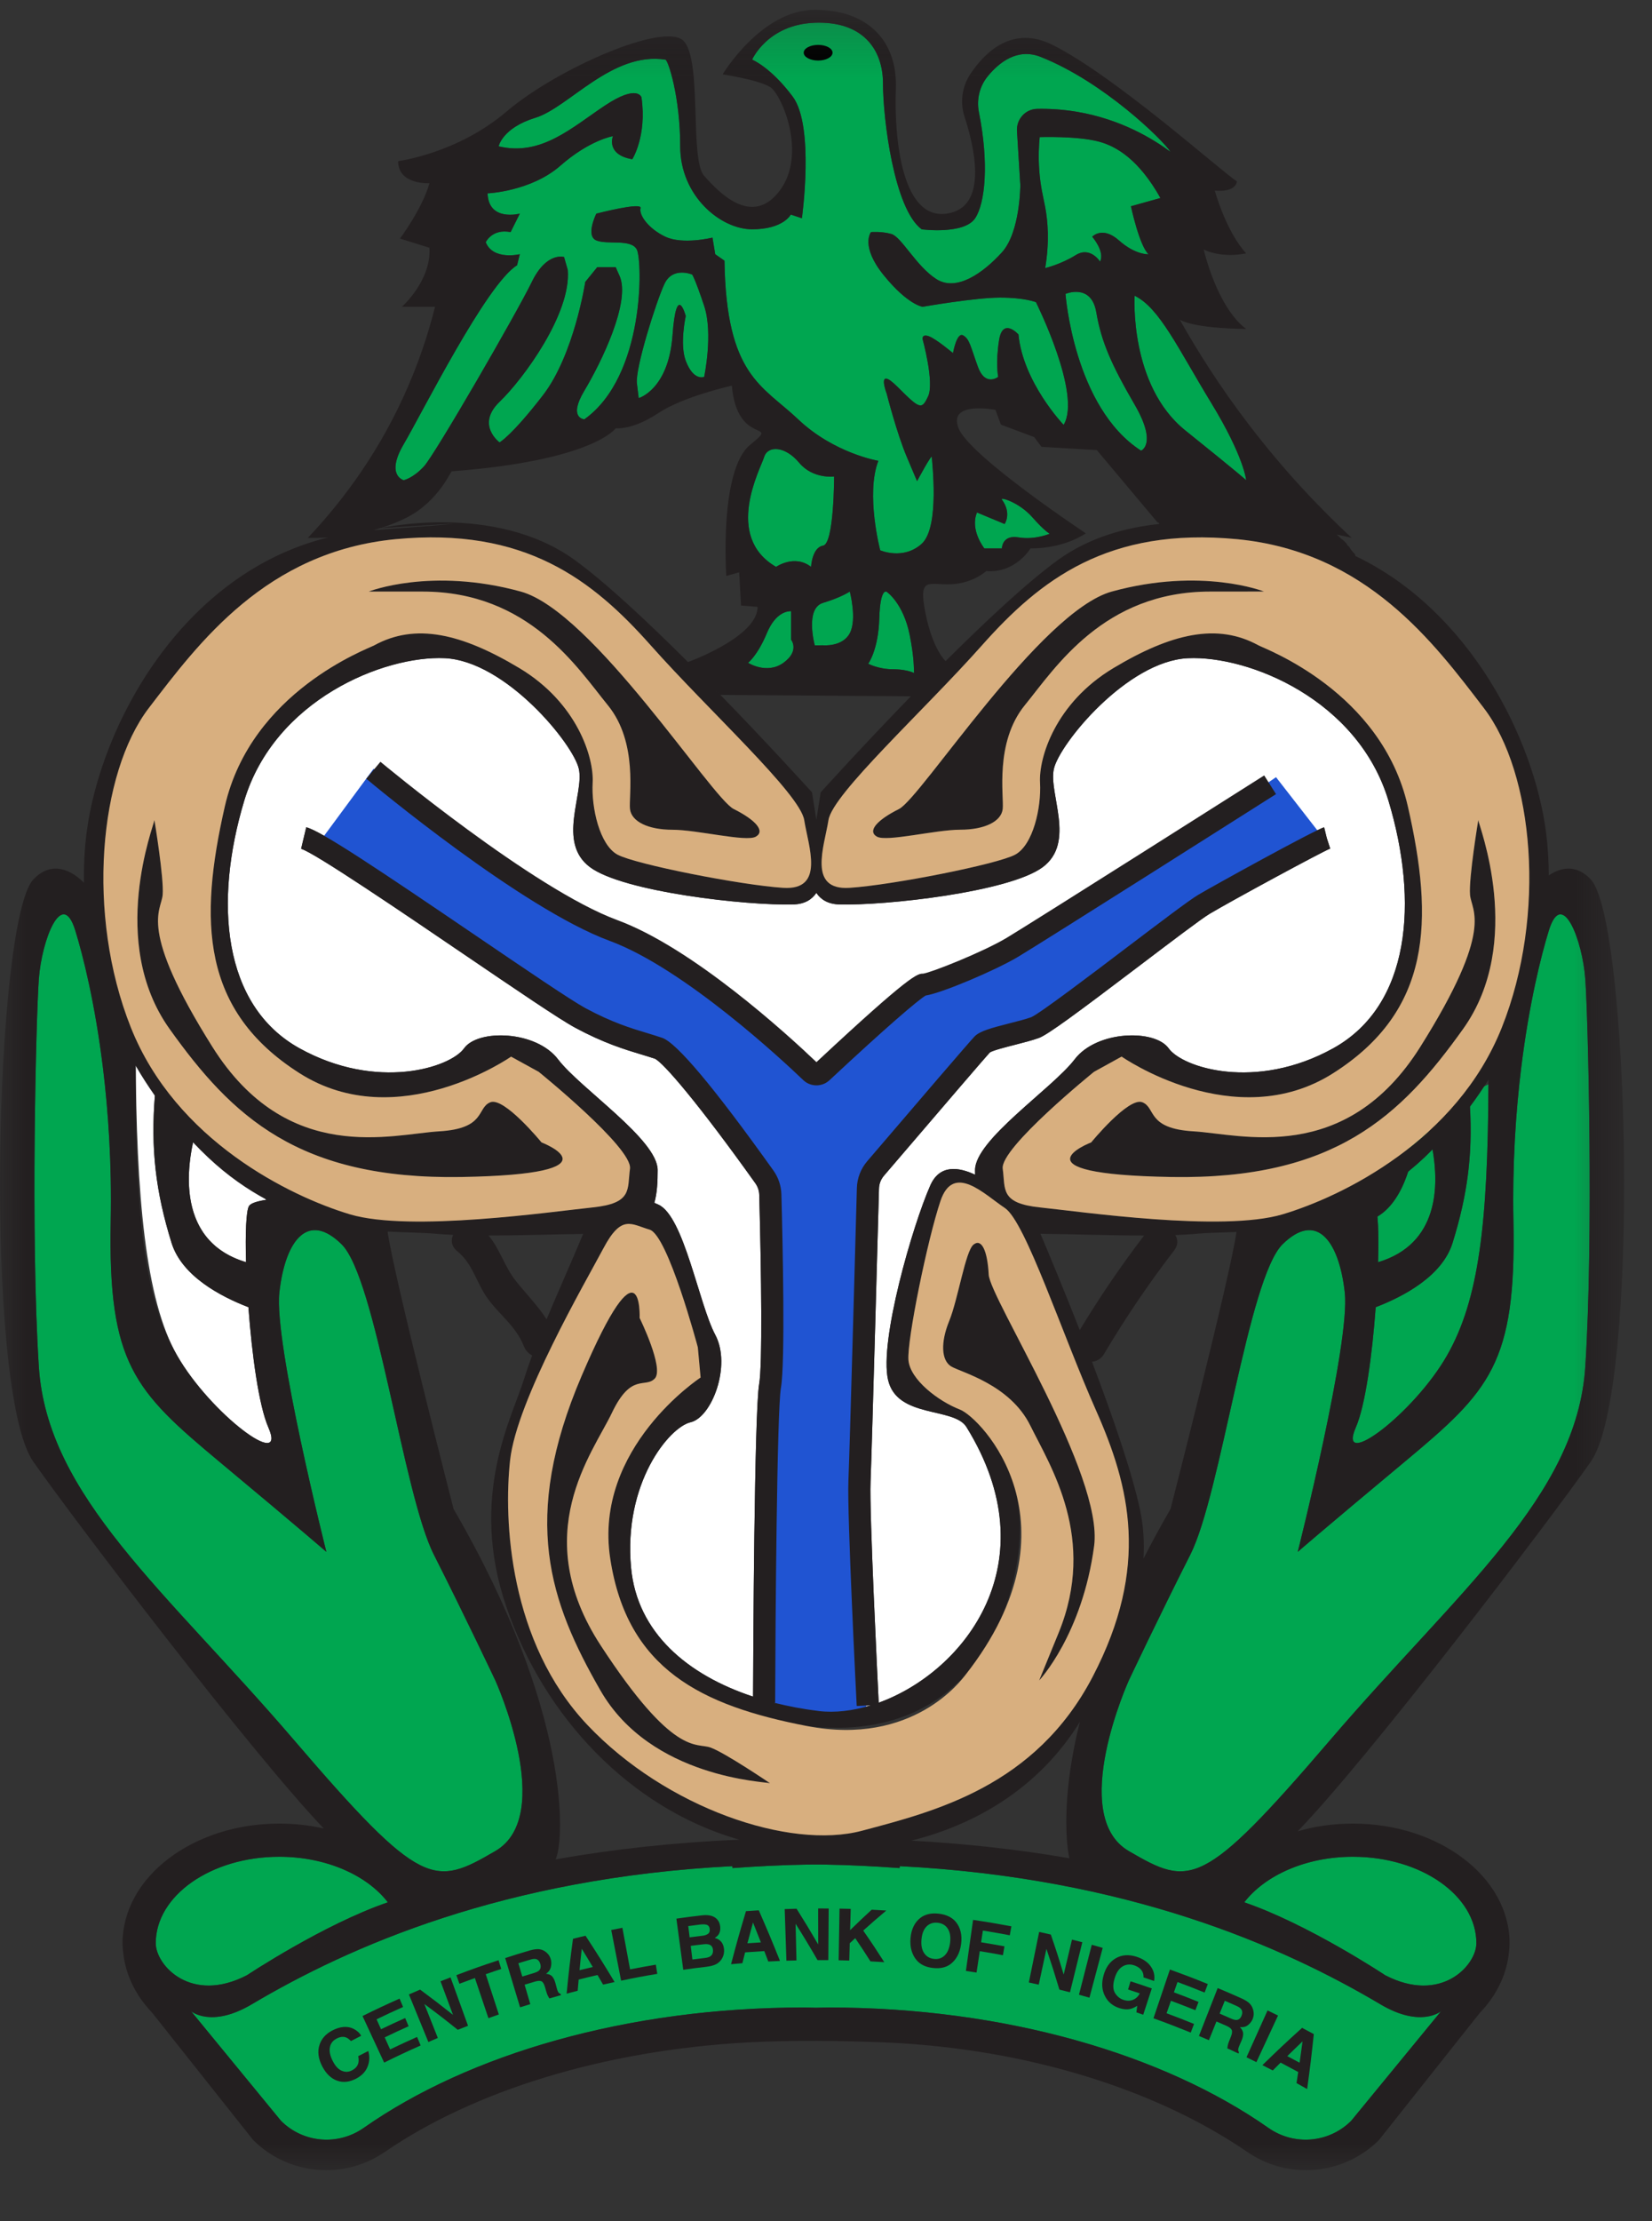<svg width="32" height="43" viewBox="0 0 32 43" fill="none" xmlns="http://www.w3.org/2000/svg">
<rect x="0" y="0" width="32" height="43" fill="#333333" stroke="none"/>
<g clip-path="url(#clip0_51_2268)">
<mask id="mask0_51_2268" style="mask-type:luminance" maskUnits="userSpaceOnUse" x="0" y="0" width="32" height="43">
<path d="M31.461 0.19H0V42.011H31.461V0.19Z" fill="white"/>
</mask>
<g mask="url(#mask0_51_2268)">
<path d="M11.427 16.786C12.069 17.268 14.479 17.535 15.371 17.509C15.588 17.502 15.726 17.414 15.813 17.286C15.9 17.414 16.039 17.502 16.255 17.509C17.147 17.535 19.557 17.268 20.2 16.786C20.843 16.304 20.307 15.366 20.414 14.884C20.521 14.402 21.833 12.795 23.012 12.742C24.19 12.688 26.306 13.545 26.895 15.5C27.484 17.455 27.324 19.464 25.824 20.294C24.324 21.124 22.905 20.669 22.637 20.294C22.369 19.919 21.244 19.946 20.816 20.508C20.387 21.071 18.887 22.062 18.887 22.651C18.887 22.681 18.888 22.711 18.888 22.741C18.578 22.594 18.204 22.533 18.021 22.948C17.676 23.726 17.03 25.96 17.202 26.712C17.374 27.464 18.478 27.234 18.72 27.625C20.34 30.238 18.692 32.356 17.021 32.962C17.001 32.557 16.838 29.275 16.863 28.685C16.889 28.053 17.025 23.061 17.027 23.011C17.029 22.917 17.063 22.831 17.123 22.76C18.329 21.349 19.12 20.431 19.174 20.374C19.232 20.335 19.492 20.268 19.665 20.225C19.829 20.182 19.999 20.139 20.123 20.094C20.295 20.031 20.847 19.624 22.1 18.674C22.674 18.239 23.267 17.789 23.427 17.693C23.842 17.444 25.613 16.486 25.767 16.428L25.701 16.224L25.65 16.016C25.48 16.058 23.458 17.175 23.207 17.325C23.026 17.433 22.477 17.85 21.841 18.332C21.162 18.847 20.137 19.624 19.977 19.691C19.872 19.729 19.713 19.77 19.558 19.809C19.194 19.902 18.983 19.96 18.881 20.062C18.796 20.147 17.701 21.425 16.797 22.482C16.674 22.625 16.604 22.809 16.598 22.999C16.597 23.049 16.461 28.038 16.435 28.667C16.408 29.313 16.588 32.874 16.595 33.026L16.871 33.012C16.521 33.12 16.174 33.161 15.861 33.123C15.564 33.088 15.274 33.033 14.995 32.962H15.015C15.02 31.418 15.05 27.312 15.128 26.866C15.213 26.381 15.162 24.086 15.136 23.122C15.132 22.955 15.078 22.795 14.981 22.659C13.834 21.051 13.109 20.187 12.827 20.091C12.734 20.059 12.639 20.031 12.54 20.001C12.22 19.904 11.858 19.795 11.341 19.516C11.064 19.367 10.171 18.761 9.226 18.118C7.367 16.855 6.218 16.083 5.932 16.015L5.833 16.432C6.083 16.5 7.83 17.687 8.985 18.473C9.982 19.149 10.842 19.734 11.138 19.893C11.693 20.192 12.093 20.313 12.415 20.411C12.51 20.439 12.6 20.467 12.686 20.495C12.846 20.568 13.524 21.354 14.632 22.907C14.679 22.974 14.706 23.052 14.707 23.133C14.748 24.662 14.77 26.427 14.706 26.791C14.612 27.326 14.59 32.024 14.587 32.844C13.313 32.424 12.342 31.602 12.225 30.352C12.07 28.71 12.965 27.627 13.377 27.533C13.788 27.439 14.172 26.434 13.855 25.841C13.538 25.248 13.249 23.544 12.754 23.32C12.728 23.308 12.701 23.296 12.675 23.285C12.731 23.089 12.739 22.866 12.739 22.651C12.739 22.061 11.239 21.07 10.811 20.508C10.382 19.946 9.258 19.919 8.99 20.294C8.722 20.669 7.303 21.124 5.803 20.294C4.303 19.464 4.142 17.455 4.731 15.5C5.321 13.545 7.436 12.688 8.615 12.742C9.793 12.795 11.105 14.402 11.213 14.884C11.32 15.366 10.784 16.304 11.427 16.786Z" fill="white"/>
<path d="M26.694 24.435C28.147 24.001 27.809 22.383 27.656 21.855L26.303 23.228C26.481 23.254 26.606 23.294 26.638 23.347C26.693 23.439 26.71 23.872 26.694 24.435Z" fill="#00A650"/>
<path d="M28.03 26.239C28.649 25.157 28.821 23.675 28.833 20.989L28.458 21.177C28.545 22.236 28.446 23.068 28.137 24.061C27.938 24.703 27.189 25.098 26.648 25.306C26.58 26.226 26.448 27.209 26.263 27.632C25.888 28.489 27.388 27.364 28.03 26.239Z" fill="#00A650"/>
<path d="M30.709 18.955C30.655 18.205 30.261 17.177 30.003 18.012C29.85 18.507 29.619 19.43 29.467 20.67C29.362 21.524 29.294 22.526 29.316 23.647C29.37 26.4 28.859 26.924 27.213 28.296C25.567 29.667 25.138 30.042 25.138 30.042C25.138 30.042 26.157 26.005 26.05 25.024C25.993 24.508 25.849 24.096 25.627 23.914C25.428 23.75 25.166 23.773 24.847 24.084C24.174 24.739 23.654 28.917 23.057 30.096C22.46 31.274 21.866 32.531 21.866 32.531C21.866 32.531 20.682 35.144 21.866 35.834C23.049 36.523 23.289 36.577 25.767 33.684C28.245 30.792 30.548 28.971 30.709 26.454C30.87 23.936 30.762 19.705 30.709 18.955Z" fill="#00A650"/>
<path d="M4.766 24.434C4.75 23.871 4.768 23.439 4.823 23.347C4.855 23.294 4.98 23.253 5.157 23.227L3.805 21.855C3.651 22.382 3.314 24 4.766 24.434Z" fill="white"/>
<path d="M5.198 27.632C5.013 27.209 4.88 26.226 4.812 25.305C4.272 25.098 3.523 24.703 3.323 24.06C3.015 23.067 2.915 22.236 3.002 21.177L2.628 20.436C2.64 23.122 2.812 25.157 3.43 26.239C4.073 27.364 5.573 28.489 5.198 27.632Z" fill="white"/>
<path d="M9.595 35.834C10.778 35.144 9.595 32.531 9.595 32.531C9.595 32.531 9 31.274 8.404 30.096C7.807 28.917 7.286 24.739 6.613 24.084C6.295 23.773 6.033 23.75 5.834 23.914C5.612 24.096 5.468 24.508 5.411 25.024C5.303 26.005 6.322 30.042 6.322 30.042C6.322 30.042 5.894 29.667 4.248 28.296C2.602 26.924 2.091 26.4 2.144 23.647C2.166 22.526 2.098 21.524 1.994 20.67C1.842 19.43 1.611 18.507 1.458 18.012C1.2 17.177 0.806 18.205 0.752 18.955C0.698 19.705 0.591 23.936 0.752 26.454C0.912 28.971 3.216 30.792 5.694 33.684C8.172 36.577 8.411 36.523 9.595 35.834Z" fill="#00A650"/>
<path d="M7.82 9.296C7.82 9.296 7.998 9.26 8.212 9.028C8.427 8.796 10.016 6.046 10.301 5.457C10.587 4.868 10.926 4.975 10.926 4.975L10.997 5.225C11.069 6.064 10.14 7.332 9.676 7.778C9.212 8.225 9.676 8.564 9.676 8.564C9.676 8.564 9.908 8.439 10.515 7.653C11.122 6.868 11.337 5.457 11.337 5.457L11.569 5.172H11.927C11.943 5.212 11.965 5.264 11.997 5.332C12.229 5.832 11.64 7.028 11.319 7.564C10.998 8.099 11.319 8.117 11.319 8.117C12.499 7.278 12.444 5.046 12.336 4.832C12.229 4.618 11.765 4.743 11.551 4.654C11.337 4.564 11.551 4.136 11.551 4.136C11.551 4.136 12.444 3.904 12.408 4.029C12.372 4.154 12.551 4.422 12.887 4.582C13.224 4.743 13.801 4.6 13.801 4.6L13.854 4.921L14.033 5.046C14.068 7.278 14.764 7.457 15.461 8.117C16.157 8.778 17.014 8.921 17.014 8.921C16.764 9.563 17.05 10.653 17.05 10.653C17.05 10.653 17.496 10.849 17.853 10.527C18.211 10.206 18.05 8.921 18.05 8.849C18.05 8.778 17.764 9.314 17.764 9.314L17.567 8.849C17.37 8.385 17.175 7.617 17.175 7.617C17.175 7.617 16.961 7.064 17.389 7.492C17.818 7.921 17.854 7.939 17.979 7.671C18.103 7.403 17.871 6.564 17.871 6.564C17.871 6.564 17.853 6.457 17.996 6.511C18.139 6.564 18.46 6.836 18.46 6.836C18.46 6.836 18.532 6.421 18.657 6.493C18.782 6.564 18.799 6.707 18.942 7.1C19.085 7.493 19.335 7.296 19.335 7.296C19.335 7.296 19.282 7.028 19.353 6.582C19.425 6.136 19.728 6.475 19.728 6.475C19.817 7.403 20.603 8.225 20.603 8.225C20.96 7.635 20.067 5.85 20.067 5.85C20.067 5.85 19.853 5.761 19.371 5.761C18.889 5.761 17.871 5.939 17.871 5.939C17.871 5.939 17.586 5.903 17.121 5.332C16.657 4.761 16.871 4.493 16.871 4.493C16.871 4.493 17.068 4.475 17.264 4.529C17.46 4.582 17.746 5.154 18.139 5.403C18.532 5.654 19.049 5.278 19.407 4.886C19.764 4.493 19.764 3.582 19.764 3.582C19.742 3.234 19.721 2.885 19.699 2.537C19.685 2.309 19.861 2.112 20.089 2.108C20.317 2.103 20.575 2.117 20.853 2.163C21.716 2.307 22.338 2.692 22.674 2.94C22.534 2.718 21.38 1.584 20.157 1.101C19.708 0.923 19.351 1.209 19.132 1.478C18.973 1.671 18.913 1.928 18.962 2.173C19.16 3.163 19.083 3.934 18.889 4.225C18.675 4.546 17.854 4.439 17.854 4.439C17.318 4.046 17.104 2.297 17.104 1.618C17.104 0.94 16.699 0.406 15.783 0.44C14.867 0.474 14.569 1.154 14.569 1.154C14.569 1.154 14.926 1.297 15.354 1.868C15.783 2.44 15.533 4.225 15.533 4.225L15.318 4.153C15.318 4.153 15.175 4.439 14.569 4.439C13.961 4.439 13.176 3.796 13.176 2.832C13.176 1.868 12.94 1.162 12.89 1.154C11.854 0.993 11.015 2.082 10.373 2.279C9.73 2.475 9.658 2.832 9.658 2.832C10.48 3.029 11.069 2.475 11.712 2.047C12.354 1.618 12.426 1.886 12.426 1.886C12.533 2.636 12.247 3.082 12.247 3.082C11.729 2.993 11.872 2.636 11.872 2.636C11.872 2.636 11.426 2.707 10.854 3.207C10.283 3.707 9.444 3.743 9.444 3.743C9.462 4.296 10.069 4.135 10.069 4.135L9.89 4.493C9.533 4.421 9.408 4.689 9.408 4.689C9.551 5.046 10.069 4.921 10.069 4.921L10.015 5.135C9.426 5.492 8.176 7.992 7.819 8.599C7.462 9.206 7.82 9.296 7.82 9.296Z" fill="#00A650"/>
<path d="M13.283 6.984C13.434 7.386 13.64 7.296 13.64 7.296C13.64 7.296 13.818 6.457 13.64 5.922C13.461 5.386 13.408 5.315 13.408 5.315C13.408 5.315 13.033 5.154 12.872 5.493C12.711 5.832 12.301 7.136 12.337 7.422L12.372 7.707C12.372 7.707 12.949 7.544 13.027 6.492C13.104 5.44 13.283 6.118 13.283 6.118C13.283 6.118 13.161 6.663 13.283 6.984Z" fill="#00A650"/>
<path d="M20.835 4.94C21.121 4.761 21.308 5.064 21.308 5.064C21.406 4.868 21.156 4.582 21.156 4.582C21.156 4.582 21.353 4.368 21.674 4.654C21.996 4.94 22.248 4.922 22.248 4.922C22.071 4.761 21.906 3.993 21.906 3.993C22.097 3.94 22.287 3.886 22.478 3.833C22.059 3.085 21.622 2.832 21.291 2.742C20.869 2.629 20.139 2.654 20.139 2.654C20.124 2.803 20.111 3.023 20.13 3.288C20.153 3.616 20.21 3.818 20.246 4.011C20.297 4.284 20.33 4.677 20.246 5.189C20.246 5.189 20.549 5.118 20.835 4.94Z" fill="#00A650"/>
<path d="M22.103 8.725C22.103 8.725 22.424 8.6 21.978 7.832C21.531 7.064 21.333 6.618 21.236 6.047C21.139 5.476 20.639 5.69 20.639 5.69C20.639 5.69 20.799 7.886 22.103 8.725Z" fill="#00A650"/>
<path d="M21.977 5.725C21.977 5.725 21.87 7.457 22.959 8.332C24.049 9.206 24.138 9.296 24.138 9.296C24.138 9.296 24.102 8.85 23.459 7.796C22.817 6.743 22.46 5.957 21.977 5.725Z" fill="#00A650"/>
<path d="M15.943 10.563C16.158 10.528 16.158 9.225 16.158 9.225C16.158 9.225 15.747 9.278 15.479 8.957C15.211 8.635 14.872 8.617 14.801 8.849C14.729 9.081 14.015 10.385 15.033 10.974C15.033 10.974 15.39 10.724 15.711 10.974C15.711 10.974 15.729 10.599 15.943 10.563Z" fill="#00A650"/>
<path d="M18.925 9.921C18.782 10.26 19.068 10.617 19.068 10.617H19.407C19.407 10.617 19.407 10.349 19.728 10.403C20.049 10.457 20.335 10.332 20.335 10.332C20.335 10.332 20.246 10.296 19.994 10.01C19.742 9.725 19.365 9.613 19.407 9.671C19.603 9.939 19.46 10.144 19.46 10.144L18.925 9.921Z" fill="#00A650"/>
<path d="M17.729 13.063C17.745 13.057 17.735 13.044 17.706 13.029C17.709 13.057 17.714 13.068 17.729 13.063Z" fill="#00A650"/>
<path d="M17.175 11.456C17.175 11.456 17.05 11.367 17.032 11.974C17.014 12.581 16.818 12.849 16.818 12.849C16.818 12.849 17.014 12.956 17.3 12.956C17.495 12.956 17.645 12.997 17.706 13.029C17.7 12.955 17.712 12.748 17.622 12.296C17.497 11.671 17.175 11.456 17.175 11.456Z" fill="#00A650"/>
<path d="M15.943 12.492C15.943 12.492 16.318 12.528 16.461 12.258C16.604 11.989 16.461 11.452 16.461 11.452C16.461 11.452 16.3 11.563 15.943 11.671C15.586 11.778 15.782 12.494 15.782 12.494L15.943 12.492Z" fill="#00A650"/>
<path d="M14.854 12.258C14.675 12.688 14.491 12.831 14.491 12.831C14.491 12.831 14.854 13.063 15.175 12.831C15.497 12.599 15.324 12.383 15.324 12.383V11.832C15.283 11.832 15.033 11.828 14.854 12.258Z" fill="#00A650"/>
<path d="M4.784 38.237C4.784 38.237 6.272 37.25 7.513 36.826C7.109 36.302 6.319 35.944 5.409 35.944C4.09 35.944 3.017 36.695 3.017 37.617C3.017 38.046 3.7 38.799 4.784 38.237Z" fill="#00A650"/>
<path d="M26.737 38.799C24.853 37.682 21.848 36.352 17.431 36.126L17.424 36.163C16.946 36.128 16.46 36.103 15.963 36.095C15.911 36.095 15.861 36.094 15.808 36.094C15.755 36.094 15.705 36.095 15.652 36.095C15.155 36.103 14.67 36.128 14.191 36.163L14.185 36.126C9.768 36.352 6.763 37.682 4.879 38.799C4.088 39.268 3.699 38.932 3.7 38.933L5.444 41.057C5.874 41.486 6.548 41.542 7.045 41.193C9.074 39.771 12.142 38.862 15.572 38.862C15.651 38.862 15.729 38.866 15.808 38.867C15.887 38.866 15.964 38.862 16.044 38.862C19.474 38.862 22.542 39.771 24.57 41.193C25.068 41.542 25.742 41.486 26.172 41.057L27.916 38.933C27.917 38.932 27.527 39.268 26.737 38.799Z" fill="#00A650"/>
<path d="M26.206 35.944C25.296 35.944 24.506 36.302 24.102 36.826C25.343 37.25 26.831 38.237 26.83 38.237C27.915 38.8 28.598 38.046 28.598 37.617C28.598 36.695 27.525 35.944 26.206 35.944Z" fill="#00A650"/>
<path d="M16.127 1.02C16.127 1.104 16.002 1.172 15.848 1.172C15.693 1.172 15.568 1.104 15.568 1.02C15.568 0.937 15.693 0.869 15.848 0.869C16.002 0.869 16.127 0.936 16.127 1.02Z" fill="black"/>
<path d="M16.777 33.286L14.849 33.026L14.931 23.026C14.212 21.847 12.915 20.029 11.534 19.758C10.302 19.517 6.66 16.61 6.207 16.276L7.236 14.882C8.89 16.103 9.841 17.268 12.617 18.352C13.478 18.688 14.866 20.002 15.755 20.833C17.077 19.758 17.463 19.086 18.269 18.928C18.854 18.735 22.372 16.671 24.717 15.045L25.688 16.293C23.212 17.285 20.109 19.744 19.182 20.273C18.825 20.43 17.768 21.794 16.815 22.893L16.777 33.286Z" fill="#2054D2"/>
<path d="M26.37 23.648C26.37 23.648 26.955 23.679 27.278 22.683C27.602 21.687 26.066 23.165 26.066 23.165L26.37 23.648Z" fill="#231F20"/>
<path d="M30.708 26.453C30.548 28.971 28.244 30.792 25.766 33.684C23.288 36.577 23.049 36.523 21.865 35.834C20.682 35.144 21.865 32.531 21.865 32.531C21.865 32.531 22.46 31.274 23.057 30.096C23.653 28.917 24.174 24.739 24.847 24.084C25.166 23.773 25.427 23.75 25.627 23.914C25.848 24.096 25.992 24.508 26.049 25.024C26.157 26.004 25.138 30.042 25.138 30.042C25.138 30.042 25.566 29.667 27.212 28.295C28.858 26.924 29.369 26.4 29.316 23.647C29.294 22.526 29.361 21.524 29.466 20.67C29.619 19.43 29.849 18.507 30.002 18.012C30.26 17.176 30.655 18.205 30.708 18.955C30.762 19.705 30.869 23.936 30.708 26.453ZM28.598 37.617C28.598 38.046 27.915 38.799 26.831 38.237C26.832 38.237 25.343 37.25 24.102 36.826C24.507 36.302 25.297 35.944 26.206 35.944C27.525 35.944 28.598 36.695 28.598 37.617ZM26.172 41.057C25.741 41.486 25.067 41.542 24.57 41.193C22.542 39.771 19.474 38.862 16.044 38.862C15.964 38.862 15.887 38.866 15.807 38.867C15.728 38.866 15.651 38.862 15.571 38.862C12.141 38.862 9.073 39.771 7.045 41.193C6.548 41.542 5.874 41.486 5.444 41.057L3.7 38.933C3.699 38.932 4.088 39.268 4.878 38.799C6.762 37.682 9.767 36.352 14.185 36.126L14.191 36.163C14.669 36.128 15.155 36.103 15.652 36.095C15.705 36.095 15.755 36.094 15.807 36.094C15.86 36.094 15.911 36.095 15.963 36.095C16.46 36.103 16.945 36.128 17.424 36.163L17.43 36.126C21.848 36.352 24.853 37.682 26.737 38.799C27.527 39.268 27.916 38.932 27.915 38.933L26.172 41.057ZM3.017 37.617C3.017 36.695 4.09 35.944 5.409 35.944C6.319 35.944 7.109 36.302 7.513 36.826C6.272 37.249 4.784 38.237 4.784 38.237C3.7 38.799 3.017 38.046 3.017 37.617ZM0.752 26.453C0.591 23.936 0.698 19.705 0.752 18.955C0.806 18.205 1.2 17.176 1.458 18.012C1.611 18.507 1.842 19.43 1.994 20.67C2.099 21.523 2.167 22.525 2.145 23.647C2.091 26.4 2.602 26.924 4.248 28.295C5.894 29.667 6.322 30.042 6.322 30.042C6.322 30.042 5.303 26.004 5.411 25.024C5.468 24.508 5.612 24.095 5.834 23.914C6.033 23.75 6.295 23.773 6.614 24.084C7.287 24.739 7.807 28.917 8.404 30.095C9.001 31.274 9.595 32.531 9.595 32.531C9.595 32.531 10.779 35.144 9.595 35.833C8.411 36.523 8.173 36.576 5.694 33.684C3.216 30.792 0.913 28.971 0.752 26.453ZM4.766 24.434C3.505 24.057 3.593 22.789 3.739 22.115C3.835 22.216 3.933 22.314 4.035 22.41C4.412 22.764 4.793 23.026 5.167 23.226L5.157 23.227C4.979 23.253 4.855 23.294 4.823 23.347C4.767 23.439 4.75 23.871 4.766 24.434ZM3.323 24.061C3.523 24.703 4.272 25.098 4.812 25.306C4.88 26.226 5.013 27.209 5.198 27.632C5.573 28.489 4.073 27.364 3.43 26.239C2.812 25.157 2.64 23.675 2.628 20.989C2.627 20.883 2.627 20.779 2.627 20.669L2.626 20.628C2.741 20.828 2.867 21.022 3 21.212C2.918 22.254 3.018 23.079 3.323 24.061ZM2.883 13.706C3.847 12.447 5.154 10.68 7.661 10.438C10.168 10.198 11.48 11.227 12.605 12.493C13.729 13.759 15.497 15.366 15.577 15.875C15.607 16.061 15.669 16.292 15.697 16.509C15.683 16.629 15.678 16.762 15.689 16.891C15.641 17.082 15.498 17.209 15.168 17.187C14.345 17.134 12.31 16.732 11.962 16.545C11.614 16.357 11.453 15.634 11.48 15.152C11.507 14.67 11.185 13.608 10.06 12.934C8.936 12.26 8.045 12.055 7.248 12.493C7.126 12.561 4.865 13.384 4.356 15.607C3.847 17.83 3.898 19.566 5.802 20.776C7.707 21.986 9.899 20.454 9.899 20.454L10.435 20.749C10.435 20.749 12.256 22.222 12.203 22.624C12.175 22.829 12.189 23 12.106 23.128C11.919 23.123 11.741 23.183 11.584 23.36C11.55 23.365 11.517 23.37 11.48 23.373C10.824 23.441 8.759 23.736 7.43 23.618C7.22 23.363 6.568 23.234 5.967 23.203C5.295 22.906 4.51 22.442 3.827 21.781C3.846 21.721 3.859 21.686 3.859 21.686C3.859 21.686 3.221 20.162 3.044 20.848C2.879 20.602 2.732 20.336 2.607 20.051C2.541 19.035 2.319 18.221 2.03 17.663C1.905 16.087 2.231 14.557 2.883 13.706ZM7.357 10.227C7.825 10.083 8.051 9.922 8.114 9.876C8.337 9.71 8.527 9.499 8.671 9.254L8.748 9.124C11.498 8.916 11.926 8.291 11.926 8.291C11.926 8.291 12.248 8.332 12.747 8C13.247 7.669 14.176 7.466 14.176 7.466C14.283 8.671 15.14 8.118 14.533 8.609C13.926 9.101 14.069 11.15 14.069 11.15L14.318 11.079L14.354 11.722L14.675 11.748C14.675 12.282 13.558 12.73 13.327 12.817C12.547 12.038 11.729 11.273 11.132 10.84C9.578 9.716 7.357 10.227 7.357 10.227C7.357 10.227 10.623 10.01 7.232 10.263C7.276 10.251 7.318 10.239 7.357 10.227ZM13.027 6.492C12.95 7.544 12.372 7.707 12.372 7.707L12.337 7.421C12.301 7.136 12.712 5.832 12.872 5.493C13.033 5.154 13.408 5.315 13.408 5.315C13.408 5.315 13.462 5.386 13.64 5.921C13.819 6.457 13.64 7.296 13.64 7.296C13.64 7.296 13.435 7.385 13.283 6.984C13.162 6.662 13.283 6.118 13.283 6.118C13.283 6.118 13.104 5.439 13.027 6.492ZM7.82 8.6C8.177 7.992 9.427 5.493 10.016 5.136L10.069 4.921C10.069 4.921 9.552 5.047 9.409 4.689C9.409 4.689 9.534 4.422 9.891 4.493L10.069 4.136C10.069 4.136 9.462 4.297 9.445 3.743C9.445 3.743 10.284 3.708 10.855 3.208C11.426 2.708 11.873 2.636 11.873 2.636C11.873 2.636 11.73 2.994 12.248 3.083C12.248 3.083 12.533 2.636 12.426 1.886C12.426 1.886 12.355 1.619 11.712 2.047C11.069 2.476 10.48 3.029 9.659 2.833C9.659 2.833 9.73 2.476 10.373 2.279C11.015 2.083 11.855 0.994 12.89 1.155C12.94 1.162 13.176 1.869 13.176 2.833C13.176 3.797 13.961 4.439 14.569 4.439C15.176 4.439 15.318 4.154 15.318 4.154L15.533 4.225C15.533 4.225 15.783 2.44 15.354 1.869C14.926 1.297 14.569 1.155 14.569 1.155C14.569 1.155 14.867 0.475 15.783 0.44C16.699 0.406 17.104 0.94 17.104 1.619C17.104 2.297 17.318 4.047 17.854 4.44C17.854 4.44 18.675 4.547 18.889 4.225C19.083 3.935 19.16 3.163 18.962 2.173C18.913 1.928 18.974 1.671 19.132 1.478C19.351 1.21 19.708 0.923 20.157 1.101C21.38 1.584 22.534 2.718 22.674 2.94C22.338 2.692 21.716 2.307 20.853 2.163C20.575 2.117 20.317 2.103 20.09 2.108C19.861 2.112 19.686 2.309 19.7 2.537C19.721 2.886 19.742 3.234 19.764 3.583C19.764 3.583 19.764 4.493 19.407 4.886C19.05 5.279 18.532 5.654 18.139 5.404C17.747 5.154 17.461 4.582 17.264 4.529C17.068 4.475 16.872 4.493 16.872 4.493C16.872 4.493 16.657 4.761 17.122 5.332C17.586 5.904 17.872 5.939 17.872 5.939C17.872 5.939 18.889 5.761 19.371 5.761C19.853 5.761 20.067 5.85 20.067 5.85C20.067 5.85 20.96 7.636 20.603 8.225C20.603 8.225 19.817 7.404 19.728 6.475C19.728 6.475 19.425 6.136 19.353 6.582C19.282 7.029 19.335 7.296 19.335 7.296C19.335 7.296 19.085 7.493 18.942 7.1C18.8 6.707 18.782 6.565 18.657 6.493C18.532 6.422 18.46 6.836 18.46 6.836C18.46 6.836 18.139 6.565 17.996 6.511C17.853 6.457 17.871 6.565 17.871 6.565C17.871 6.565 18.103 7.404 17.978 7.671C17.853 7.939 17.818 7.921 17.389 7.493C16.961 7.064 17.175 7.618 17.175 7.618C17.175 7.618 17.37 8.386 17.567 8.85L17.764 9.314C17.764 9.314 18.05 8.778 18.05 8.85C18.05 8.921 18.21 10.207 17.853 10.528C17.496 10.849 17.05 10.653 17.05 10.653C17.05 10.653 16.764 9.564 17.014 8.921C17.014 8.921 16.157 8.778 15.461 8.118C14.764 7.457 14.068 7.279 14.033 5.047L13.854 4.922L13.801 4.6C13.801 4.6 13.224 4.743 12.887 4.582C12.551 4.422 12.372 4.154 12.408 4.029C12.444 3.904 11.551 4.136 11.551 4.136C11.551 4.136 11.337 4.565 11.551 4.654C11.765 4.743 12.229 4.618 12.337 4.833C12.444 5.047 12.5 7.278 11.319 8.118C11.319 8.118 10.998 8.1 11.319 7.564C11.64 7.029 12.229 5.832 11.998 5.333C11.966 5.264 11.943 5.212 11.927 5.172H11.569L11.337 5.458C11.337 5.458 11.123 6.868 10.516 7.654C9.909 8.439 9.677 8.564 9.677 8.564C9.677 8.564 9.213 8.225 9.677 7.779C10.141 7.333 11.069 6.065 10.998 5.226L10.926 4.976C10.926 4.976 10.587 4.869 10.302 5.458C10.016 6.047 8.427 8.797 8.213 9.029C7.998 9.261 7.82 9.296 7.82 9.296C7.82 9.296 7.463 9.207 7.82 8.6ZM23.46 7.796C24.103 8.849 24.139 9.296 24.139 9.296C24.139 9.296 24.049 9.207 22.96 8.332C21.871 7.457 21.978 5.725 21.978 5.725C22.46 5.957 22.817 6.742 23.46 7.796ZM21.236 6.046C21.333 6.618 21.532 7.064 21.978 7.832C22.424 8.6 22.103 8.724 22.103 8.724C20.8 7.885 20.639 5.689 20.639 5.689C20.639 5.689 21.139 5.475 21.236 6.046ZM20.246 4.011C20.21 3.818 20.153 3.616 20.13 3.288C20.112 3.023 20.125 2.804 20.139 2.654C20.139 2.654 20.87 2.629 21.291 2.743C21.623 2.832 22.059 3.086 22.478 3.833C22.288 3.886 22.097 3.94 21.907 3.993C21.907 3.993 22.071 4.761 22.248 4.922C22.248 4.922 21.996 4.94 21.675 4.654C21.353 4.369 21.157 4.583 21.157 4.583C21.157 4.583 21.407 4.868 21.309 5.065C21.309 5.065 21.121 4.761 20.835 4.94C20.55 5.118 20.246 5.19 20.246 5.19C20.331 4.677 20.297 4.284 20.246 4.011ZM19.104 11.055C19.675 11.1 19.96 10.617 19.96 10.617C20.639 10.617 21.032 10.324 21.032 10.324C21.032 10.324 18.782 8.832 18.568 8.291C18.354 7.751 19.282 7.935 19.282 7.935L19.389 8.221L20.032 8.461L20.174 8.65L21.246 8.713L22.424 10.116L22.441 10.115L22.457 10.143C21.816 10.21 21.104 10.399 20.494 10.84C19.901 11.27 19.092 12.026 18.317 12.798C18.314 12.795 18.067 12.577 17.925 11.862C17.782 11.143 17.996 11.331 18.425 11.31C18.854 11.289 19.104 11.055 19.104 11.055ZM19.407 9.671C19.365 9.613 19.742 9.724 19.994 10.01C20.246 10.296 20.335 10.331 20.335 10.331C20.335 10.331 20.05 10.456 19.728 10.403C19.407 10.349 19.407 10.617 19.407 10.617H19.068C19.068 10.617 18.782 10.26 18.925 9.921L19.46 10.144C19.46 10.144 19.603 9.939 19.407 9.671ZM20.154 23.884C20.755 23.891 21.502 23.917 22.162 23.918C21.712 24.505 21.297 25.116 20.915 25.749C20.615 24.985 20.331 24.302 20.154 23.884ZM16.818 12.849C16.818 12.849 17.015 12.581 17.032 11.974C17.05 11.367 17.175 11.456 17.175 11.456C17.175 11.456 17.497 11.67 17.622 12.295C17.712 12.748 17.7 12.955 17.706 13.029C17.645 12.997 17.494 12.956 17.3 12.956C17.015 12.956 16.818 12.849 16.818 12.849ZM17.644 13.479C16.675 14.477 15.897 15.339 15.897 15.339L15.813 15.871L15.729 15.339C15.729 15.339 14.846 14.361 13.79 13.283L13.955 13.452L17.644 13.479ZM14.854 12.258C15.033 11.828 15.283 11.831 15.324 11.831V12.383C15.324 12.383 15.497 12.599 15.176 12.831C14.854 13.063 14.491 12.831 14.491 12.831C14.491 12.831 14.676 12.688 14.854 12.258ZM16.461 11.451C16.461 11.451 16.604 11.988 16.461 12.258C16.318 12.527 15.943 12.492 15.943 12.492L15.783 12.493C15.783 12.493 15.586 11.777 15.943 11.67C16.3 11.563 16.461 11.451 16.461 11.451ZM15.943 10.563C15.729 10.599 15.711 10.974 15.711 10.974C15.39 10.724 15.033 10.974 15.033 10.974C14.015 10.385 14.729 9.081 14.801 8.849C14.872 8.617 15.211 8.635 15.479 8.957C15.747 9.278 16.157 9.224 16.157 9.224C16.157 9.224 16.157 10.528 15.943 10.563ZM11.426 16.785C12.069 17.267 14.479 17.535 15.37 17.508C15.587 17.502 15.726 17.414 15.813 17.285C15.9 17.414 16.038 17.502 16.255 17.508C17.146 17.535 19.557 17.267 20.2 16.785C20.842 16.303 20.307 15.366 20.414 14.884C20.521 14.402 21.833 12.795 23.012 12.742C24.19 12.688 26.306 13.545 26.895 15.5C27.484 17.455 27.323 19.463 25.824 20.294C24.324 21.124 22.905 20.669 22.637 20.294C22.369 19.919 21.244 19.945 20.816 20.508C20.387 21.07 18.887 22.061 18.887 22.651C18.887 22.68 18.888 22.711 18.888 22.741C18.578 22.594 18.204 22.533 18.02 22.947C17.676 23.725 17.029 25.959 17.202 26.711C17.374 27.463 18.478 27.233 18.72 27.624C20.34 30.237 18.692 32.356 17.021 32.962C17.001 32.557 16.838 29.275 16.863 28.685C16.889 28.052 17.025 23.061 17.026 23.01C17.029 22.917 17.062 22.83 17.122 22.76C18.329 21.349 19.119 20.431 19.173 20.374C19.232 20.335 19.492 20.268 19.664 20.224C19.829 20.182 19.999 20.139 20.123 20.093C20.295 20.031 20.846 19.624 22.099 18.674C22.673 18.239 23.266 17.789 23.427 17.692C23.842 17.444 25.612 16.486 25.766 16.427L25.7 16.224L25.649 16.016C25.479 16.057 23.457 17.174 23.206 17.325C23.026 17.433 22.477 17.85 21.84 18.332C21.162 18.847 20.136 19.624 19.976 19.691C19.872 19.729 19.712 19.77 19.558 19.809C19.194 19.902 18.982 19.96 18.88 20.062C18.796 20.146 17.701 21.424 16.797 22.481C16.674 22.625 16.603 22.808 16.598 22.998C16.596 23.049 16.461 28.038 16.434 28.667C16.407 29.312 16.587 32.874 16.595 33.026L16.871 33.012C16.521 33.119 16.174 33.161 15.86 33.123C15.564 33.087 15.274 33.032 14.994 32.962H15.015C15.02 31.417 15.049 27.312 15.127 26.865C15.212 26.381 15.162 24.086 15.136 23.121C15.131 22.955 15.078 22.795 14.981 22.659C13.833 21.051 13.108 20.187 12.827 20.091C12.734 20.059 12.639 20.031 12.539 20C12.22 19.904 11.857 19.794 11.34 19.516C11.064 19.367 10.171 18.76 9.226 18.118C7.367 16.855 6.218 16.083 5.932 16.015L5.832 16.432C6.083 16.5 7.829 17.687 8.985 18.472C9.981 19.149 10.841 19.734 11.138 19.893C11.692 20.192 12.093 20.313 12.415 20.41C12.51 20.439 12.6 20.466 12.685 20.495C12.846 20.568 13.524 21.354 14.632 22.907C14.679 22.974 14.705 23.051 14.707 23.132C14.748 24.662 14.769 26.426 14.705 26.791C14.611 27.326 14.59 32.024 14.587 32.844C13.313 32.424 12.342 31.602 12.224 30.352C12.07 28.71 12.965 27.627 13.376 27.533C13.788 27.439 14.172 26.433 13.855 25.84C13.538 25.247 13.248 23.544 12.754 23.32C12.728 23.308 12.701 23.296 12.675 23.285C12.731 23.089 12.739 22.866 12.739 22.65C12.739 22.061 11.239 21.07 10.81 20.508C10.382 19.945 9.257 19.919 8.989 20.294C8.722 20.668 7.302 21.124 5.802 20.294C4.303 19.463 4.142 17.455 4.731 15.5C5.32 13.545 7.436 12.688 8.614 12.741C9.793 12.795 11.105 14.402 11.212 14.884C11.319 15.366 10.783 16.303 11.426 16.785ZM21.167 32.456C20.059 34.582 18.103 35.066 16.698 35.44C15.293 35.814 12.9 34.998 11.381 33.395C9.861 31.793 9.752 29.428 9.88 28.266C9.938 27.741 10.243 26.986 10.591 26.256C10.735 26.208 10.838 26.076 10.768 25.894C11.142 25.145 11.527 24.469 11.692 24.159C11.757 24.037 11.815 23.945 11.871 23.876C12.081 23.859 12.24 23.807 12.361 23.729C12.429 23.751 12.501 23.78 12.583 23.804C12.939 23.909 13.517 26.081 13.517 26.081L13.571 26.666C13.571 26.666 11.493 28.024 11.82 30.169C12.147 32.314 13.562 33.177 15.635 33.414C19.166 33.818 19.896 30.483 19.737 29.231C19.577 27.98 19.006 27.445 18.592 27.285C18.178 27.126 17.629 26.709 17.598 26.329C17.566 25.95 17.964 23.997 18.217 23.249C18.363 22.815 18.627 22.843 18.9 22.993C18.94 23.443 19.113 23.842 19.805 23.878C20.205 24.663 20.733 26.182 21.23 27.302C21.741 28.454 22.088 29.654 21.69 31.135C21.493 31.582 21.33 32.002 21.198 32.394C21.187 32.415 21.178 32.435 21.167 32.456ZM20.714 35.973C19.737 35.804 18.714 35.69 17.654 35.632C18.911 35.317 20.128 34.608 20.918 33.333C20.589 34.628 20.63 35.584 20.714 35.973ZM9.463 23.918C10.061 23.917 10.728 23.895 11.296 23.887C11.093 24.374 10.823 24.977 10.587 25.541C10.419 25.276 10.209 25.068 9.995 24.801C9.773 24.524 9.687 24.184 9.463 23.918ZM8.862 24.226C9.147 24.453 9.225 24.818 9.427 25.109C9.663 25.449 9.988 25.659 10.148 26.061C10.182 26.148 10.241 26.205 10.309 26.239C10.252 26.392 10.2 26.538 10.161 26.666C9.929 27.431 9.068 28.95 9.81 31.111C10.552 33.272 12.223 34.984 14.24 35.59C14.267 35.598 14.296 35.605 14.324 35.613C13.083 35.666 11.891 35.794 10.763 35.995C10.938 35.617 11.062 33.13 8.786 29.212C8.786 29.212 7.624 24.688 7.508 23.841C7.877 23.862 8.192 23.86 8.427 23.883C8.533 23.893 8.652 23.9 8.777 23.905C8.73 24.008 8.742 24.13 8.862 24.226ZM22.084 29.233C21.928 28.498 21.547 27.402 21.152 26.361C21.241 26.354 21.328 26.309 21.387 26.209C21.799 25.515 22.25 24.848 22.742 24.209C22.826 24.1 22.819 23.993 22.765 23.909C22.923 23.903 23.069 23.895 23.199 23.882C23.397 23.863 23.654 23.862 23.951 23.849C23.828 24.72 22.674 29.211 22.674 29.211C22.482 29.543 22.309 29.862 22.15 30.172C22.167 29.866 22.152 29.55 22.084 29.233ZM26.648 25.305C27.188 25.098 27.938 24.703 28.137 24.06C28.421 23.147 28.526 22.368 28.473 21.426C28.601 21.256 28.72 21.08 28.833 20.901C28.833 20.93 28.832 20.96 28.832 20.989C28.82 23.675 28.649 25.157 28.03 26.239C27.388 27.364 25.888 28.489 26.263 27.632C26.448 27.209 26.58 26.226 26.648 25.305ZM26.638 23.347C26.613 23.306 26.533 23.273 26.418 23.248C26.805 23.045 27.2 22.776 27.591 22.409C27.645 22.358 27.696 22.305 27.749 22.253C27.873 22.949 27.874 24.082 26.694 24.434C26.71 23.871 26.693 23.439 26.638 23.347ZM28.742 13.706C29.351 14.501 29.677 15.887 29.615 17.352C29.203 17.948 28.871 19.015 28.837 20.425C28.719 20.642 28.59 20.849 28.448 21.042C28.34 19.92 27.602 21.686 27.602 21.686C27.602 21.686 27.625 21.749 27.656 21.855C27.66 21.87 27.665 21.889 27.67 21.906C27.023 22.498 26.3 22.918 25.673 23.197C25.017 23.21 24.238 23.342 24.02 23.632C22.691 23.712 20.773 23.438 20.146 23.373C19.929 23.351 19.783 23.314 19.681 23.263L19.575 23.192C19.43 23.059 19.455 22.866 19.423 22.624C19.369 22.222 21.19 20.749 21.19 20.749L21.726 20.454C21.726 20.454 23.919 21.986 25.823 20.776C27.728 19.566 27.778 17.83 27.269 15.607C26.761 13.384 24.5 12.56 24.377 12.493C23.58 12.055 22.69 12.259 21.565 12.934C20.44 13.608 20.119 14.67 20.146 15.152C20.172 15.634 20.012 16.357 19.663 16.544C19.316 16.732 17.28 17.133 16.458 17.187C16.127 17.209 15.985 17.082 15.936 16.89C15.948 16.761 15.942 16.629 15.928 16.509C15.956 16.292 16.019 16.06 16.048 15.875C16.128 15.366 17.896 13.759 19.021 12.493C20.145 11.227 21.458 10.198 23.964 10.438C26.471 10.68 27.778 12.447 28.742 13.706ZM30.815 17.025C30.575 16.767 30.285 16.753 30.001 16.947C30 16.669 29.983 16.392 29.948 16.116C29.712 14.299 28.471 11.821 26.256 10.764C26.253 10.745 26.245 10.726 26.227 10.707C26.192 10.674 26.166 10.639 26.142 10.598C26.131 10.579 26.117 10.567 26.102 10.559L26.092 10.537C26.061 10.491 26.021 10.456 25.976 10.427C25.951 10.399 25.924 10.373 25.895 10.349C25.989 10.369 26.083 10.388 26.182 10.412C25.557 9.831 24.863 9.101 24.178 8.203C23.637 7.494 23.202 6.809 22.853 6.189C23.174 6.368 24.138 6.368 24.138 6.368C23.567 5.939 23.317 4.832 23.317 4.832C23.709 5.011 24.138 4.904 24.138 4.904C23.745 4.475 23.531 3.69 23.531 3.69C23.959 3.726 23.959 3.511 23.959 3.511C23.674 3.333 21.603 1.476 20.389 0.869C19.62 0.485 19.088 0.998 18.8 1.427C18.636 1.673 18.591 1.977 18.683 2.258C18.873 2.84 19.127 3.936 18.425 4.118C17.461 4.368 17.318 2.654 17.353 1.726C17.389 0.797 16.818 0.19 15.782 0.19C14.747 0.19 13.997 1.44 13.997 1.44C13.997 1.44 14.711 1.547 14.925 1.69C15.139 1.833 15.639 2.976 15.104 3.69C14.568 4.404 13.926 3.726 13.64 3.404C13.354 3.083 13.604 1.19 13.247 0.797C12.89 0.405 10.783 1.333 9.819 2.154C8.855 2.976 7.712 3.119 7.712 3.119C7.712 3.583 8.319 3.547 8.319 3.547C8.177 4.047 7.748 4.618 7.748 4.618L8.319 4.797C8.355 5.439 7.784 5.939 7.784 5.939H8.427C8.297 6.457 8.105 7.05 7.815 7.682C7.252 8.909 6.536 9.808 5.963 10.412C6.099 10.415 6.228 10.412 6.35 10.405C3.516 11.109 1.946 14.045 1.678 16.116C1.636 16.439 1.621 16.763 1.627 17.088C1.293 16.757 0.933 16.716 0.645 17.026C-0.105 17.83 -0.319 26.924 0.645 28.296C1.488 29.495 4.861 33.918 6.271 35.397C5.998 35.335 5.709 35.302 5.409 35.302C3.736 35.302 2.374 36.34 2.374 37.617C2.374 37.675 2.379 37.731 2.385 37.787L2.385 37.788C2.414 38.088 2.517 38.371 2.682 38.628L2.683 38.63L2.684 38.633C2.762 38.751 2.852 38.864 2.953 38.971L4.904 41.428C5.589 42.11 6.663 42.206 7.458 41.656C9.157 40.49 11.661 39.691 14.499 39.537C15.314 39.493 16.362 39.506 17.116 39.537C19.956 39.654 22.458 40.49 24.157 41.656C24.951 42.206 26.026 42.11 26.711 41.428L28.661 38.971C28.763 38.864 28.854 38.751 28.93 38.633L28.932 38.63L28.933 38.628C29.098 38.371 29.201 38.088 29.23 37.788L29.23 37.787C29.236 37.731 29.241 37.675 29.241 37.617C29.241 36.34 27.879 35.302 26.206 35.302C25.829 35.302 25.469 35.354 25.137 35.451C26.514 34.03 29.961 29.511 30.815 28.296C31.779 26.924 31.565 17.83 30.815 17.025Z" fill="#231F20"/>
<path d="M8.936 22.785C12.096 22.731 10.489 22.115 10.489 22.115C10.489 22.115 9.766 21.232 9.498 21.339C9.23 21.446 9.418 21.848 8.507 21.901C7.597 21.955 5.566 22.574 4.115 20.267C2.664 17.961 3.124 17.643 3.151 17.322C3.178 17 2.99 15.876 2.99 15.876C2.99 15.956 2.08 18.232 3.285 19.919C4.49 21.606 5.776 22.838 8.936 22.785Z" fill="#231F20"/>
<path d="M21.538 11.451C20.146 11.833 17.843 15.446 17.414 15.661C16.986 15.875 16.798 16.089 16.986 16.196C17.173 16.303 18.123 16.062 18.599 16.062C19.075 16.062 19.396 15.902 19.423 15.661C19.449 15.42 19.262 14.375 19.851 13.652C20.441 12.929 21.378 11.451 23.44 11.451H24.484C24.484 11.451 23.279 10.974 21.538 11.451Z" fill="#231F20"/>
<path d="M11.774 13.652C12.364 14.375 12.176 15.42 12.203 15.661C12.23 15.902 12.551 16.062 13.027 16.062C13.503 16.062 14.453 16.303 14.64 16.196C14.827 16.089 14.64 15.875 14.211 15.661C13.783 15.447 11.48 11.834 10.087 11.451C8.346 10.974 7.141 11.451 7.141 11.451H8.186C10.248 11.451 11.185 12.929 11.774 13.652Z" fill="#231F20"/>
<path d="M27.511 20.267C26.059 22.573 24.029 21.954 23.119 21.901C22.208 21.847 22.396 21.445 22.128 21.338C21.86 21.231 21.137 22.115 21.137 22.115C21.137 22.115 19.53 22.731 22.69 22.784C25.851 22.838 27.136 21.606 28.341 19.919C29.546 18.232 28.636 15.955 28.636 15.875C28.636 15.875 28.448 17 28.475 17.321C28.502 17.642 28.962 17.961 27.511 20.267Z" fill="#231F20"/>
<path d="M11.637 31.855C10.226 29.694 11.48 28.134 11.854 27.349C12.228 26.564 12.498 26.882 12.684 26.686C12.871 26.49 12.391 25.514 12.391 25.514C12.391 25.514 12.454 23.858 11.267 26.634C10.08 29.409 10.649 31.014 11.63 32.722C12.61 34.43 14.85 34.49 14.917 34.521C14.917 34.521 14.04 33.927 13.761 33.828C13.482 33.73 13.048 34.016 11.637 31.855Z" fill="#231F20"/>
<path d="M18.858 24.093C18.7 24.218 18.559 25.15 18.387 25.571C18.215 25.992 18.234 26.337 18.426 26.453C18.619 26.568 19.563 26.799 19.957 27.596C20.351 28.392 21.252 29.783 20.507 31.607C20.329 32.041 20.129 32.531 20.129 32.531C20.129 32.531 20.965 31.646 21.194 29.925C21.377 28.548 19.177 25.136 19.152 24.676C19.128 24.215 19.015 23.968 18.858 24.093Z" fill="#231F20"/>
<path d="M7.095 15.075C7.217 15.178 10.105 17.586 11.808 18.213C13.257 18.747 15.187 20.552 15.558 20.908C15.63 20.977 15.722 21.011 15.815 21.011C15.905 21.011 15.996 20.978 16.068 20.911C17.164 19.888 17.785 19.357 17.931 19.272C18.252 19.222 19.29 18.78 19.72 18.523C20.21 18.23 24.534 15.49 24.717 15.373L24.488 15.011C24.443 15.04 19.985 17.865 19.5 18.155C19.033 18.434 18.031 18.83 17.881 18.848C17.773 18.848 17.651 18.848 15.815 20.561C15.23 20.004 13.412 18.347 11.956 17.811C10.323 17.209 7.399 14.771 7.369 14.747L7.095 15.075Z" fill="#231F20"/>
<path d="M6.939 39.804C6.949 39.856 6.95 39.9 6.942 39.933C6.928 39.994 6.888 40.042 6.822 40.077C6.758 40.112 6.692 40.116 6.625 40.089C6.558 40.063 6.498 40.001 6.447 39.901C6.396 39.803 6.376 39.715 6.389 39.639C6.402 39.562 6.444 39.505 6.515 39.467C6.584 39.429 6.647 39.421 6.701 39.441C6.732 39.453 6.764 39.476 6.798 39.512C6.877 39.471 6.917 39.451 6.996 39.41C6.967 39.355 6.918 39.311 6.851 39.276C6.729 39.215 6.587 39.227 6.427 39.312C6.308 39.377 6.228 39.467 6.19 39.582C6.145 39.714 6.165 39.857 6.246 40.01C6.322 40.151 6.419 40.241 6.536 40.281C6.653 40.321 6.775 40.305 6.905 40.236C7.01 40.179 7.082 40.104 7.12 40.008C7.159 39.912 7.164 39.81 7.134 39.704C7.056 39.743 7.017 39.764 6.939 39.804Z" fill="#231F20"/>
<path d="M7.557 39.674C7.515 39.58 7.494 39.534 7.452 39.441C7.636 39.352 7.729 39.308 7.915 39.225C7.888 39.161 7.875 39.129 7.848 39.066C7.66 39.15 7.567 39.194 7.381 39.283C7.346 39.206 7.328 39.168 7.294 39.091C7.498 38.992 7.602 38.944 7.808 38.852C7.781 38.787 7.767 38.755 7.74 38.69C7.451 38.819 7.308 38.886 7.022 39.027C7.19 39.388 7.274 39.568 7.441 39.929C7.722 39.79 7.864 39.724 8.148 39.597C8.12 39.531 8.107 39.498 8.079 39.432C7.869 39.525 7.765 39.574 7.557 39.674Z" fill="#231F20"/>
<path d="M8.533 38.355C8.63 38.615 8.678 38.745 8.775 39.005C8.525 38.806 8.397 38.708 8.138 38.516C8.051 38.553 8.007 38.572 7.921 38.609C8.072 38.978 8.147 39.162 8.298 39.531C8.371 39.498 8.408 39.483 8.481 39.452C8.377 39.189 8.325 39.058 8.22 38.795C8.484 38.991 8.613 39.09 8.867 39.294C8.946 39.262 8.986 39.246 9.066 39.216C8.93 38.841 8.863 38.654 8.727 38.279C8.649 38.309 8.61 38.324 8.533 38.355Z" fill="#231F20"/>
<path d="M9.657 37.947C9.328 38.055 9.165 38.113 8.84 38.236C8.864 38.303 8.876 38.336 8.899 38.402C9.019 38.357 9.079 38.335 9.199 38.292C9.304 38.603 9.356 38.758 9.461 39.069C9.542 39.04 9.582 39.025 9.663 38.997C9.561 38.685 9.51 38.53 9.409 38.218C9.528 38.176 9.589 38.156 9.709 38.116C9.688 38.048 9.678 38.015 9.657 37.947Z" fill="#231F20"/>
<path d="M10.437 38.15C10.417 38.166 10.385 38.182 10.341 38.195C10.251 38.222 10.206 38.235 10.117 38.263C10.086 38.16 10.072 38.108 10.041 38.005C10.135 37.977 10.181 37.962 10.274 37.935C10.318 37.922 10.352 37.918 10.377 37.923C10.421 37.932 10.451 37.966 10.467 38.024C10.482 38.078 10.471 38.12 10.437 38.15ZM10.807 38.554C10.8 38.54 10.79 38.51 10.779 38.466C10.772 38.44 10.768 38.427 10.762 38.401C10.744 38.334 10.721 38.286 10.694 38.258C10.666 38.23 10.627 38.214 10.576 38.21C10.626 38.176 10.657 38.133 10.67 38.082C10.682 38.031 10.683 37.983 10.671 37.937C10.661 37.899 10.646 37.867 10.626 37.84C10.605 37.814 10.582 37.792 10.554 37.774C10.52 37.751 10.482 37.738 10.44 37.733C10.399 37.729 10.342 37.736 10.272 37.755C10.077 37.812 9.98 37.842 9.786 37.905C9.901 38.287 9.958 38.477 10.074 38.859C10.153 38.834 10.193 38.821 10.272 38.797C10.228 38.647 10.206 38.571 10.162 38.421C10.243 38.396 10.283 38.384 10.364 38.36C10.422 38.343 10.464 38.342 10.491 38.356C10.518 38.37 10.54 38.408 10.557 38.469C10.567 38.505 10.573 38.523 10.583 38.558C10.591 38.587 10.601 38.614 10.614 38.639C10.62 38.651 10.629 38.667 10.641 38.687C10.731 38.661 10.776 38.648 10.866 38.623L10.86 38.599C10.837 38.593 10.819 38.578 10.807 38.554Z" fill="#231F20"/>
<path d="M11.226 38.14C11.242 37.974 11.25 37.891 11.269 37.725C11.355 37.866 11.398 37.936 11.482 38.078C11.38 38.102 11.328 38.114 11.226 38.14ZM11.099 37.532C11.042 37.957 11.017 38.169 10.976 38.594C11.061 38.571 11.104 38.56 11.19 38.538C11.197 38.452 11.201 38.408 11.209 38.322C11.354 38.285 11.428 38.267 11.574 38.233C11.617 38.307 11.639 38.344 11.682 38.419C11.771 38.398 11.816 38.389 11.905 38.369C11.687 38.008 11.574 37.828 11.342 37.473C11.245 37.496 11.196 37.507 11.099 37.532Z" fill="#231F20"/>
<path d="M12.205 38.124C12.145 37.802 12.116 37.641 12.056 37.319C11.97 37.336 11.926 37.345 11.84 37.362C11.916 37.755 11.955 37.951 12.031 38.343C12.311 38.284 12.451 38.258 12.732 38.211C12.721 38.14 12.715 38.104 12.704 38.033C12.504 38.067 12.405 38.085 12.205 38.124Z" fill="#231F20"/>
<path d="M13.756 37.873C13.733 37.888 13.7 37.898 13.656 37.903C13.558 37.914 13.509 37.92 13.412 37.933C13.399 37.827 13.393 37.775 13.38 37.669C13.48 37.656 13.53 37.649 13.63 37.638C13.674 37.633 13.709 37.635 13.734 37.643C13.779 37.657 13.804 37.69 13.81 37.742C13.816 37.803 13.798 37.847 13.756 37.873ZM13.332 37.286C13.423 37.274 13.468 37.268 13.558 37.257C13.608 37.251 13.65 37.251 13.682 37.259C13.72 37.268 13.743 37.298 13.747 37.344C13.752 37.386 13.741 37.417 13.715 37.436C13.688 37.455 13.653 37.468 13.608 37.473C13.509 37.485 13.459 37.491 13.359 37.504C13.348 37.417 13.343 37.373 13.332 37.286ZM13.845 37.516C13.877 37.495 13.902 37.474 13.918 37.451C13.946 37.411 13.957 37.361 13.951 37.3C13.946 37.242 13.926 37.192 13.889 37.153C13.83 37.09 13.736 37.064 13.608 37.077C13.405 37.1 13.305 37.113 13.102 37.142C13.155 37.538 13.182 37.736 13.235 38.132C13.414 38.106 13.504 38.095 13.683 38.074C13.734 38.068 13.781 38.058 13.823 38.044C13.865 38.03 13.901 38.01 13.931 37.982C13.957 37.958 13.978 37.93 13.995 37.897C14.02 37.847 14.03 37.793 14.025 37.734C14.019 37.676 14.002 37.629 13.972 37.592C13.941 37.554 13.899 37.529 13.845 37.516Z" fill="#231F20"/>
<path d="M14.478 37.619C14.52 37.458 14.542 37.378 14.586 37.217C14.648 37.371 14.679 37.448 14.739 37.602C14.635 37.608 14.582 37.611 14.478 37.619ZM14.45 36.997C14.327 37.407 14.269 37.613 14.161 38.024C14.248 38.016 14.292 38.012 14.38 38.005C14.401 37.921 14.411 37.879 14.433 37.795C14.581 37.784 14.656 37.779 14.805 37.77C14.836 37.851 14.851 37.891 14.882 37.972C14.973 37.967 15.018 37.965 15.109 37.961C14.951 37.567 14.869 37.371 14.698 36.981C14.599 36.987 14.549 36.99 14.45 36.997Z" fill="#231F20"/>
<path d="M15.848 36.945C15.848 37.224 15.849 37.363 15.849 37.642C15.687 37.364 15.603 37.226 15.43 36.95C15.338 36.953 15.292 36.954 15.2 36.957C15.213 37.357 15.219 37.557 15.233 37.956C15.311 37.954 15.35 37.953 15.428 37.951C15.421 37.667 15.418 37.525 15.411 37.241C15.587 37.521 15.672 37.662 15.836 37.945C15.919 37.944 15.961 37.945 16.045 37.945C16.048 37.545 16.05 37.346 16.052 36.946C15.971 36.945 15.93 36.945 15.848 36.945Z" fill="#231F20"/>
<path d="M16.885 36.969C16.715 37.126 16.631 37.205 16.467 37.365C16.472 37.2 16.474 37.118 16.479 36.953C16.392 36.951 16.349 36.95 16.262 36.948C16.256 37.348 16.252 37.548 16.245 37.948C16.328 37.949 16.369 37.95 16.451 37.953C16.455 37.819 16.457 37.752 16.46 37.618C16.503 37.579 16.524 37.559 16.566 37.52C16.687 37.699 16.746 37.788 16.861 37.969C16.968 37.975 17.022 37.978 17.129 37.985C16.971 37.738 16.89 37.616 16.721 37.373C16.897 37.216 16.986 37.138 17.168 36.985C17.055 36.978 16.998 36.975 16.885 36.969Z" fill="#231F20"/>
<path d="M18.299 37.854C18.243 37.909 18.173 37.931 18.09 37.921C18.007 37.912 17.944 37.874 17.9 37.808C17.856 37.743 17.839 37.654 17.85 37.541C17.86 37.429 17.894 37.346 17.951 37.29C18.008 37.235 18.08 37.212 18.166 37.222C18.252 37.232 18.317 37.27 18.36 37.338C18.403 37.405 18.417 37.494 18.404 37.605C18.39 37.717 18.355 37.8 18.299 37.854ZM18.185 37.046C18.035 37.028 17.916 37.06 17.831 37.125C17.723 37.207 17.652 37.339 17.637 37.521C17.622 37.7 17.667 37.842 17.755 37.946C17.824 38.028 17.928 38.081 18.071 38.097C18.213 38.114 18.327 38.086 18.412 38.022C18.52 37.94 18.594 37.812 18.617 37.634C18.641 37.453 18.601 37.309 18.514 37.204C18.445 37.121 18.335 37.063 18.185 37.046Z" fill="#231F20"/>
<path d="M18.71 38.154C18.792 38.166 18.834 38.173 18.916 38.186C18.941 38.02 18.953 37.938 18.979 37.772C19.158 37.801 19.248 37.816 19.427 37.85C19.439 37.781 19.445 37.747 19.457 37.678C19.276 37.645 19.186 37.63 19.004 37.6C19.018 37.509 19.025 37.464 19.039 37.373C19.248 37.407 19.352 37.425 19.56 37.464C19.573 37.395 19.579 37.361 19.591 37.291C19.295 37.236 19.146 37.21 18.849 37.166C18.793 37.561 18.765 37.759 18.71 38.154Z" fill="#231F20"/>
<path d="M20.765 37.548C20.701 37.819 20.669 37.955 20.604 38.225C20.511 37.914 20.461 37.76 20.355 37.45C20.265 37.429 20.22 37.419 20.129 37.399C20.049 37.79 20.009 37.986 19.929 38.378C20.006 38.394 20.045 38.403 20.121 38.42C20.18 38.143 20.21 38.005 20.27 37.727C20.376 38.042 20.426 38.2 20.521 38.516C20.603 38.536 20.644 38.547 20.726 38.568C20.821 38.181 20.869 37.987 20.965 37.599C20.885 37.578 20.845 37.568 20.765 37.548Z" fill="#231F20"/>
<path d="M21.148 37.648C21.049 38.035 20.999 38.228 20.9 38.615C20.981 38.637 21.021 38.649 21.103 38.672C21.206 38.286 21.257 38.093 21.36 37.708C21.275 37.684 21.233 37.672 21.148 37.648Z" fill="#231F20"/>
<path d="M21.851 38.514C21.942 38.544 21.987 38.559 22.078 38.589C22.048 38.648 22.005 38.689 21.95 38.712C21.894 38.736 21.832 38.737 21.764 38.715C21.695 38.693 21.64 38.649 21.599 38.583C21.558 38.517 21.554 38.425 21.588 38.307C21.621 38.191 21.673 38.111 21.742 38.069C21.811 38.027 21.886 38.019 21.967 38.045C22.01 38.059 22.046 38.078 22.076 38.104C22.13 38.15 22.154 38.209 22.15 38.279C22.232 38.306 22.273 38.32 22.355 38.349C22.373 38.253 22.354 38.162 22.296 38.074C22.237 37.986 22.143 37.921 22.014 37.879C21.865 37.832 21.731 37.841 21.615 37.908C21.497 37.975 21.419 38.087 21.376 38.242C21.333 38.396 21.345 38.53 21.405 38.644C21.463 38.756 21.555 38.833 21.683 38.874C21.761 38.899 21.831 38.905 21.894 38.89C21.931 38.882 21.976 38.862 22.029 38.83C22.022 38.881 22.019 38.906 22.012 38.956C22.065 38.974 22.092 38.983 22.145 39.002C22.212 38.798 22.245 38.697 22.311 38.493C22.147 38.436 22.064 38.408 21.899 38.355C21.88 38.419 21.87 38.45 21.851 38.514Z" fill="#231F20"/>
<path d="M22.809 38.369C23.02 38.448 23.125 38.488 23.334 38.573C23.359 38.507 23.371 38.474 23.396 38.408C23.104 38.29 22.957 38.234 22.662 38.127C22.534 38.505 22.47 38.694 22.343 39.071C22.633 39.176 22.778 39.232 23.065 39.348C23.091 39.281 23.104 39.248 23.129 39.181C22.918 39.095 22.811 39.053 22.597 38.974C22.631 38.877 22.648 38.829 22.682 38.732C22.872 38.803 22.966 38.84 23.155 38.915C23.179 38.851 23.191 38.818 23.216 38.754C23.026 38.677 22.931 38.64 22.739 38.569C22.767 38.489 22.781 38.449 22.809 38.369Z" fill="#231F20"/>
<path d="M23.945 39.104C23.92 39.104 23.886 39.094 23.842 39.075C23.756 39.037 23.712 39.018 23.625 38.98C23.665 38.881 23.685 38.832 23.725 38.732C23.816 38.771 23.861 38.791 23.951 38.831C23.993 38.85 24.022 38.869 24.038 38.89C24.068 38.926 24.07 38.971 24.047 39.027C24.025 39.078 23.991 39.104 23.945 39.104ZM24.17 39.206C24.211 39.175 24.241 39.137 24.261 39.094C24.276 39.058 24.284 39.024 24.285 38.99C24.285 38.956 24.28 38.923 24.269 38.891C24.257 38.851 24.235 38.815 24.205 38.784C24.175 38.754 24.127 38.722 24.06 38.691C23.872 38.606 23.777 38.566 23.587 38.486C23.442 38.857 23.369 39.043 23.224 39.413C23.302 39.446 23.34 39.462 23.417 39.495C23.476 39.35 23.505 39.278 23.563 39.133C23.642 39.167 23.681 39.184 23.759 39.218C23.815 39.243 23.848 39.27 23.86 39.299C23.872 39.327 23.866 39.371 23.842 39.43C23.828 39.464 23.821 39.481 23.808 39.515C23.796 39.543 23.788 39.57 23.782 39.598C23.779 39.612 23.777 39.63 23.774 39.653C23.86 39.692 23.904 39.712 23.99 39.753L24 39.73C23.986 39.71 23.981 39.687 23.986 39.661C23.989 39.645 24 39.615 24.018 39.574C24.029 39.549 24.034 39.537 24.045 39.513C24.073 39.449 24.084 39.397 24.08 39.357C24.075 39.318 24.055 39.279 24.017 39.242C24.078 39.249 24.129 39.237 24.17 39.206Z" fill="#231F20"/>
<path d="M24.553 38.919C24.39 39.282 24.308 39.463 24.145 39.826C24.222 39.863 24.26 39.882 24.337 39.92C24.505 39.559 24.588 39.378 24.756 39.018C24.675 38.978 24.634 38.958 24.553 38.919Z" fill="#231F20"/>
<path d="M25.174 39.931C25.078 39.879 25.031 39.854 24.935 39.804C25.052 39.689 25.112 39.632 25.231 39.518C25.209 39.684 25.198 39.766 25.174 39.931ZM24.453 39.978C24.533 40.018 24.574 40.039 24.654 40.081C24.715 40.02 24.745 39.99 24.806 39.929C24.943 40.001 25.011 40.037 25.147 40.111C25.134 40.197 25.127 40.24 25.114 40.326C25.196 40.371 25.238 40.394 25.32 40.441C25.378 40.018 25.404 39.805 25.449 39.377C25.358 39.328 25.313 39.304 25.222 39.256C24.908 39.54 24.754 39.685 24.453 39.978Z" fill="#231F20"/>
<path d="M8.936 22.785C5.776 22.838 4.49 21.606 3.285 19.919C2.08 18.232 2.991 15.955 2.991 15.875C2.991 15.875 3.178 17 3.151 17.321C3.124 17.643 2.664 17.961 4.115 20.267C5.566 22.573 7.597 21.954 8.507 21.901C9.418 21.847 9.23 21.446 9.498 21.338C9.766 21.231 10.489 22.115 10.489 22.115C10.489 22.115 12.096 22.731 8.936 22.785ZM10.088 11.452C11.48 11.834 13.783 15.447 14.212 15.661C14.64 15.875 14.828 16.09 14.64 16.197C14.453 16.304 13.503 16.063 13.027 16.063C12.551 16.063 12.23 15.902 12.203 15.661C12.176 15.42 12.364 14.375 11.775 13.653C11.185 12.93 10.248 11.452 8.186 11.452H7.142C7.142 11.452 8.347 10.974 10.088 11.452ZM12.203 22.624C12.257 22.222 10.435 20.749 10.435 20.749L9.9 20.455C9.9 20.455 7.707 21.986 5.803 20.776C3.898 19.566 3.848 17.83 4.356 15.607C4.865 13.384 7.126 12.561 7.249 12.493C8.046 12.056 8.936 12.26 10.061 12.934C11.185 13.608 11.507 14.67 11.48 15.152C11.453 15.634 11.614 16.357 11.962 16.545C12.31 16.732 14.346 17.134 15.168 17.187C15.99 17.241 15.658 16.384 15.578 15.875C15.497 15.366 13.73 13.759 12.605 12.493C11.48 11.227 10.168 10.198 7.661 10.438C5.155 10.68 3.847 12.447 2.883 13.706C1.919 14.965 1.664 17.706 2.535 19.892C3.407 22.078 5.615 23.159 6.779 23.508C7.943 23.856 10.704 23.454 11.48 23.374C12.257 23.294 12.149 23.026 12.203 22.624Z" fill="#D8AF7F"/>
<path d="M28.341 19.919C27.136 21.606 25.85 22.838 22.69 22.785C19.53 22.731 21.137 22.115 21.137 22.115C21.137 22.115 21.86 21.231 22.128 21.338C22.395 21.445 22.208 21.847 23.119 21.901C24.029 21.954 26.059 22.573 27.511 20.267C28.962 17.961 28.501 17.643 28.475 17.321C28.448 17 28.635 15.875 28.635 15.875C28.635 15.955 29.546 18.232 28.341 19.919ZM23.44 11.452C21.378 11.452 20.441 12.929 19.851 13.652C19.262 14.375 19.45 15.42 19.423 15.661C19.396 15.902 19.075 16.062 18.598 16.062C18.122 16.062 17.173 16.303 16.986 16.196C16.798 16.089 16.986 15.875 17.414 15.661C17.843 15.447 20.146 11.834 21.538 11.451C23.279 10.974 24.484 11.451 24.484 11.451L23.44 11.452ZM28.742 13.706C27.778 12.447 26.471 10.68 23.965 10.438C21.458 10.198 20.146 11.227 19.021 12.493C17.896 13.759 16.129 15.366 16.048 15.875C15.968 16.384 15.636 17.241 16.458 17.187C17.28 17.134 19.316 16.732 19.664 16.545C20.012 16.357 20.173 15.634 20.146 15.152C20.119 14.67 20.441 13.608 21.566 12.934C22.69 12.26 23.581 12.055 24.377 12.493C24.5 12.561 26.761 13.384 27.27 15.607C27.779 17.83 27.728 19.566 25.824 20.776C23.919 21.986 21.726 20.454 21.726 20.454L21.191 20.749C21.191 20.749 19.369 22.222 19.423 22.624C19.477 23.025 19.369 23.293 20.146 23.374C20.923 23.454 23.683 23.856 24.847 23.507C26.011 23.159 28.22 22.078 29.091 19.892C29.962 17.706 29.707 14.965 28.742 13.706Z" fill="#D8AF7F"/>
<path d="M21.194 29.925C20.965 31.646 20.129 32.531 20.129 32.531C20.129 32.531 20.329 32.041 20.507 31.607C21.252 29.783 20.351 28.392 19.957 27.596C19.563 26.799 18.619 26.568 18.426 26.453C18.234 26.337 18.215 25.992 18.387 25.571C18.559 25.15 18.7 24.218 18.858 24.093C19.015 23.968 19.128 24.215 19.152 24.676C19.177 25.136 21.377 28.548 21.194 29.925ZM11.629 32.722C10.649 31.014 10.08 29.408 11.267 26.634C12.454 23.858 12.39 25.514 12.39 25.514C12.39 25.514 12.87 26.49 12.684 26.686C12.497 26.882 12.228 26.564 11.854 27.349C11.48 28.134 10.226 29.694 11.637 31.855C13.048 34.016 13.481 33.73 13.761 33.829C14.04 33.927 14.916 34.521 14.916 34.521C14.849 34.49 12.609 34.43 11.629 32.722ZM19.466 23.386C19.068 23.122 18.469 22.502 18.217 23.25C17.965 23.997 17.566 25.95 17.597 26.33C17.629 26.709 18.178 27.126 18.592 27.286C19.006 27.445 20.987 29.507 18.705 32.419C18.625 32.521 17.684 33.809 15.635 33.414C13.586 33.019 12.147 32.314 11.82 30.169C11.493 28.024 13.571 26.667 13.571 26.667L13.517 26.081C13.517 26.081 12.94 23.91 12.583 23.804C12.226 23.699 12.041 23.503 11.692 24.159C11.344 24.815 10.009 27.104 9.881 28.266C9.752 29.428 9.862 31.793 11.381 33.395C12.9 34.998 15.294 35.814 16.698 35.44C18.104 35.066 20.059 34.582 21.167 32.456C22.276 30.331 21.886 28.778 21.23 27.302C20.574 25.825 19.864 23.651 19.466 23.386Z" fill="#D8AF7F"/>
</g>
</g>
<defs>
<clipPath id="clip0_51_2268">
<rect width="32" height="43" fill="white"/>
</clipPath>
</defs>
</svg>
